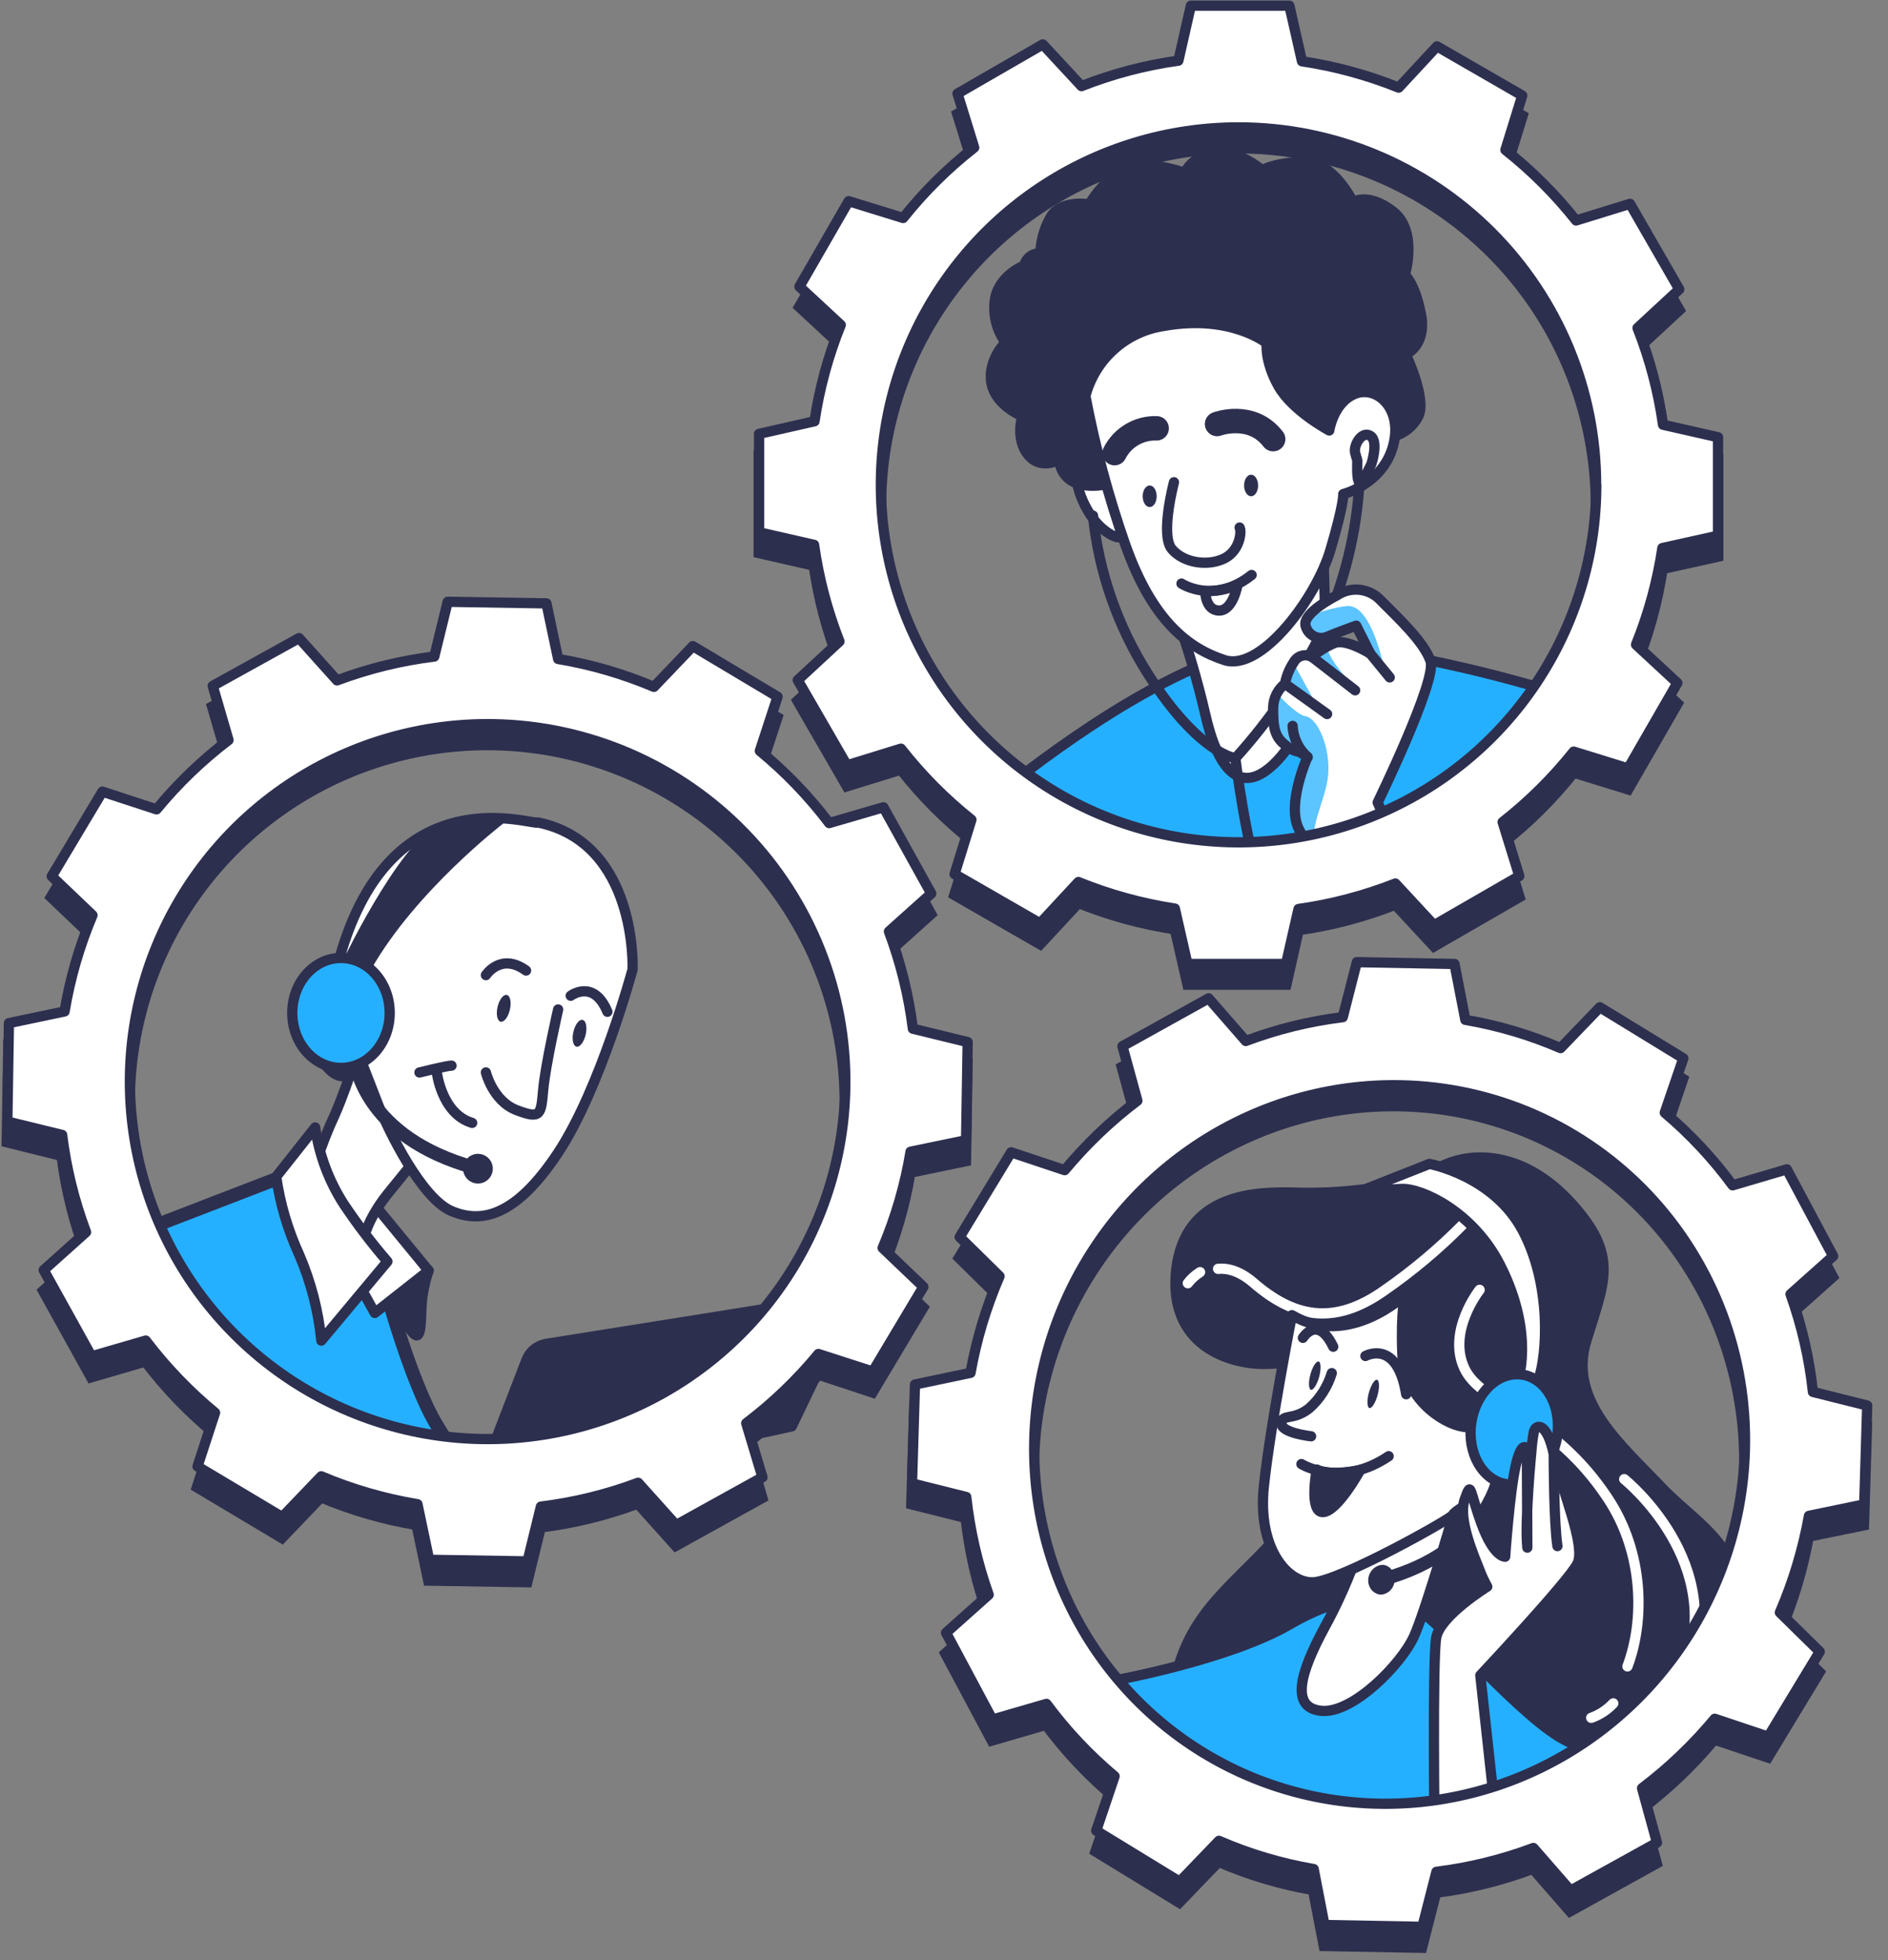 <svg xmlns="http://www.w3.org/2000/svg" width="184" height="191" viewBox="0 0 184 191" fill="none"><rect x="0" y="0" width="184" height="191" fill="#808080" stroke="none"/><path d="M132.735 115.916C130.549 116.186 128.354 116.285 126.168 116.214C122.389 116.109 115.505 116.277 114.639 123.676C113.774 131.076 119.76 132.92 123.202 132.91C126.644 132.9 128.673 131.862 128.673 131.862C128.673 131.862 130.009 142.672 125.733 148.183C121.458 153.694 116.572 156.066 114.757 162.724C112.941 169.383 113.595 171.433 113.595 171.433C113.595 171.433 131.439 179.339 144.338 175.402C157.237 171.465 158.522 172.803 165.988 162.592C173.454 152.382 166.084 149.308 162.008 145.02C157.933 140.731 152.824 136.498 154.592 130.685C156.361 124.871 157.824 122.367 153.098 117.198C148.372 112.029 143.107 112.131 140.128 113.847C137.15 115.563 132.735 115.916 132.735 115.916Z" fill="#2D2F4F" stroke="#2D2F4F" stroke-linecap="round" stroke-linejoin="round"></path><path d="M118.712 123.642C119.669 123.555 120.837 123.86 122.165 125.001C125.97 128.288 129.9 129.312 134.917 125.746C137.65 123.854 140.216 121.7 142.581 119.314" stroke="white" stroke-linecap="round" stroke-linejoin="round"></path><path d="M115.765 125.043C116.097 124.613 116.501 124.248 116.955 123.965" stroke="white" stroke-linecap="round" stroke-linejoin="round"></path><path d="M157.226 165.985C156.623 166.624 155.886 167.108 155.077 167.394" stroke="white" stroke-linecap="round" stroke-linejoin="round"></path><path d="M144.201 125.689C144.201 125.689 141.015 129.701 142.715 133.337C144.414 136.972 151.184 137.673 156.708 146.023C160.217 151.335 160.298 157.896 158.609 162.382" stroke="white" stroke-linecap="round" stroke-linejoin="round"></path><path d="M158.293 144.135C158.293 144.135 168.577 152.354 164.006 163.194" stroke="white" stroke-linecap="round" stroke-linejoin="round"></path><path d="M108.858 163.704C108.858 163.704 119.83 161.689 125.682 158.296C131.535 154.902 135.455 155.386 137.938 156.68C140.421 157.974 148.546 167.766 152.827 169.722L157.128 171.679C157.128 171.679 151.959 177.421 137.994 176.66C124.03 175.899 117.198 173.367 113.539 170.454C111.373 168.748 109.749 166.406 108.858 163.704Z" fill="#25B0FF" stroke="#2D2F4F" stroke-linecap="round" stroke-linejoin="round"></path><path d="M132.437 150.955C131.544 153.603 130.417 156.167 129.072 158.615C126.731 162.961 125.705 166.39 128.759 166.713C131.813 167.036 136.58 162.162 137.804 159.455C139.028 156.749 142.136 145.872 142.136 145.872L132.437 150.955Z" fill="white"></path><path d="M132.437 150.955C131.544 153.603 130.417 156.167 129.072 158.615C126.731 162.961 125.705 166.39 128.759 166.713C131.813 167.036 136.58 162.162 137.804 159.455C139.028 156.749 142.136 145.872 142.136 145.872L132.437 150.955Z" stroke="#2D2F4F" stroke-linecap="round" stroke-linejoin="round"></path><path d="M125.91 128.156C125.91 128.156 123.805 138.869 123.173 144.84C122.541 150.812 125.411 154.241 127.942 154.19C130.473 154.139 141.45 147.985 141.581 147.629C141.711 147.273 143.387 146.362 143.387 146.362C143.387 146.362 143.743 147.927 145.549 146.66C147.355 145.393 148.736 140.284 148.377 138.84C148.017 137.396 147.541 137.616 147.063 137.846C146.586 138.076 144.669 139.334 142.618 139.034C140.568 138.733 136.839 136.227 136.668 131.926C136.497 127.626 136.944 126.188 136.944 126.188C136.944 126.188 131.429 131.421 125.91 128.156Z" fill="white"></path><path d="M145.992 146.708L144.41 147.173C144.756 147.297 145.25 147.242 145.992 146.708Z" fill="#25B0FF"></path><g opacity="0.5"><path opacity="0.5" d="M145.998 146.702L144.415 147.179C144.758 147.302 145.251 147.245 145.998 146.702Z" fill="white"></path></g><path d="M125.91 128.156C125.91 128.156 123.805 138.869 123.173 144.84C122.541 150.812 125.411 154.241 127.942 154.19C130.473 154.139 141.45 147.985 141.581 147.629C141.711 147.273 143.387 146.362 143.387 146.362C143.387 146.362 143.743 147.927 145.549 146.66C147.355 145.393 148.736 140.284 148.377 138.84C148.017 137.396 147.541 137.616 147.063 137.846C146.586 138.076 144.669 139.334 142.618 139.034C140.568 138.733 136.839 136.227 136.668 131.926C136.497 127.626 136.944 126.188 136.944 126.188C136.944 126.188 131.429 131.421 125.91 128.156Z" stroke="#2D2F4F" stroke-linecap="round" stroke-linejoin="round"></path><path d="M129.792 133.805C129.389 135.122 128.633 136.305 127.617 137.211C126.045 138.476 124.953 137.733 124.889 138.686C124.825 139.639 127.775 139.959 127.775 139.959" stroke="#2D2F4F" stroke-linecap="round" stroke-linejoin="round"></path><path d="M126.832 142.665C126.832 142.665 130.672 145.058 135.336 141.9" stroke="#2D2F4F" stroke-linecap="round" stroke-linejoin="round"></path><path d="M128.323 143.195C128.323 143.195 127.528 147.413 128.945 147.346C130.362 147.28 132.568 143.249 132.568 143.249C132.568 143.249 129.556 143.897 128.323 143.195Z" fill="#2D2F4F" stroke="#2D2F4F" stroke-linecap="round" stroke-linejoin="round"></path><path d="M134.258 135.944C134.054 136.703 133.676 137.275 133.459 137.211C133.241 137.147 133.196 136.48 133.404 135.72C133.612 134.96 133.986 134.389 134.204 134.448C134.422 134.507 134.466 135.179 134.258 135.944Z" fill="#2D2F4F"></path><path d="M128.565 134.164C128.356 134.923 127.983 135.494 127.761 135.43C127.538 135.366 127.498 134.699 127.707 133.935C127.915 133.17 128.288 132.609 128.511 132.668C128.734 132.727 128.768 133.399 128.565 134.164Z" fill="#2D2F4F"></path><path d="M126.978 130.366C126.978 130.366 128.391 128.057 129.934 131.232" stroke="#2D2F4F" stroke-linecap="round" stroke-linejoin="round"></path><path d="M133.07 132.134C133.07 132.134 136.167 130.417 137.044 135.863" stroke="#2D2F4F" stroke-linecap="round" stroke-linejoin="round"></path><path d="M147.848 134.828C147.848 134.828 149.684 130.153 146.214 123.3C143.586 118.083 138.582 115.786 136.626 115.853C134.671 115.92 132.244 116.207 132.244 116.207L139.305 113.417C139.305 113.417 145.538 114.548 148.386 119.888C151.233 125.227 150.778 132.04 149.939 134.406L149.09 136.777L147.848 134.828Z" fill="white" stroke="#2D2F4F" stroke-linecap="round" stroke-linejoin="round"></path><path d="M134.72 152.484C134.898 152.49 135.072 152.536 135.229 152.619C135.385 152.702 135.522 152.82 135.628 152.965C144.732 150.041 145.601 143.275 145.632 142.969C145.636 142.884 145.657 142.8 145.693 142.723C145.729 142.645 145.78 142.576 145.842 142.518C145.904 142.46 145.976 142.416 146.053 142.387C146.131 142.358 146.213 142.346 146.294 142.352C146.456 142.372 146.6 142.458 146.697 142.59C146.795 142.722 146.837 142.89 146.816 143.06C146.793 143.398 145.852 151.067 135.888 154.243C135.82 154.564 135.646 154.855 135.398 155.065C135.149 155.274 134.842 155.39 134.528 155.391C134.181 155.351 133.866 155.175 133.647 154.899C133.428 154.623 133.32 154.268 133.345 153.902C133.369 153.537 133.525 153.188 133.78 152.925C134.036 152.663 134.373 152.505 134.725 152.484L134.72 152.484Z" fill="#2D2F4F"></path><path d="M147.214 144.659C149.558 144.725 151.62 142.372 151.82 139.405C152.02 136.438 150.283 133.98 147.939 133.914C145.595 133.849 143.533 136.201 143.333 139.168C143.133 142.135 144.87 144.594 147.214 144.659Z" fill="#25B0FF" stroke="#2D2F4F" stroke-linecap="round" stroke-linejoin="round"></path><path d="M148.804 141.187C148.804 141.187 148.315 140.219 147.719 142.812C147.122 145.406 146.688 151.695 146.688 151.695C146.688 151.695 145.577 151.783 144.36 148.425C143.144 145.066 143.418 144.245 142.741 146.129C142.064 148.013 143.697 151.729 144.171 152.928C144.385 153.513 144.644 154.076 144.945 154.612C144.945 154.612 140.357 157.447 139.972 159.569C139.588 161.692 139.811 178.784 139.811 178.784L145.855 177.773L144.268 163.253C144.268 163.253 152.837 154.126 153.725 152.374C154.613 150.623 152.109 144.988 151.437 141.75C150.765 138.512 149.645 138.731 149.478 139.56C149.371 140.147 149.296 140.738 149.254 141.331C149.254 141.331 148.577 148.195 148.85 150.808L148.804 141.187Z" fill="white" stroke="#2D2F4F" stroke-linecap="round" stroke-linejoin="round"></path><path d="M151.422 141.901C151.422 141.901 151.433 148.402 151.784 150.659" stroke="#2D2F4F" stroke-linecap="round" stroke-linejoin="round"></path><path d="M181.634 148.615L181.923 138.979L176.635 137.656C176.285 134.4 175.552 131.202 174.452 128.131L178.607 124.423L174.092 115.965L168.811 117.532C166.887 114.918 164.666 112.542 162.194 110.453L164.005 105.147L155.871 100.17L152.055 104.136C149.084 102.852 145.97 101.928 142.777 101.383L141.718 95.936L132.187 95.76L130.814 101.126C127.588 101.519 124.416 102.298 121.363 103.448L117.739 99.313L109.341 103.979L110.797 109.287C108.187 111.262 105.81 113.533 103.713 116.055L98.495 114.305L93.478 122.561L97.366 126.386C96.059 129.403 95.109 132.562 94.536 135.797L89.127 136.932L88.838 146.569L94.126 147.891C94.481 151.146 95.214 154.343 96.31 157.416L92.15 161.129L96.669 169.588L101.939 168.052C103.87 170.66 106.098 173.027 108.577 175.105L106.787 180.406L114.922 185.377L118.749 181.397C121.703 182.681 124.802 183.604 127.98 184.148L129.033 189.601L138.57 189.777L139.942 184.416C143.17 184.013 146.344 183.228 149.399 182.079L153.018 186.228L161.442 181.563L159.986 176.255C162.595 174.281 164.972 172.01 167.07 169.487L172.288 171.233L177.305 162.95L173.418 159.131C174.723 156.11 175.675 152.95 176.253 149.714L181.634 148.615ZM170.001 143.417C169.793 150.34 167.559 157.07 163.582 162.756C159.605 168.442 154.063 172.828 147.657 175.361C141.251 177.893 134.269 178.457 127.593 176.982C120.917 175.508 114.848 172.06 110.153 167.075C105.458 162.09 102.347 155.792 101.215 148.977C100.083 142.162 100.98 135.137 103.793 128.789C106.605 122.441 111.207 117.057 117.016 113.316C122.826 109.575 129.581 107.646 136.429 107.772C140.976 107.856 145.451 108.845 149.599 110.682C153.746 112.519 157.486 115.168 160.603 118.478C163.721 121.787 166.155 125.693 167.768 129.972C169.38 134.252 170.139 138.82 170.001 143.417Z" fill="#2D2F4F" stroke="#2D2F4F" stroke-width="1.051" stroke-miterlimit="10"></path><path d="M181.683 146.596L181.972 136.96L176.684 135.637C176.334 132.381 175.601 129.184 174.5 126.112L178.655 122.405L174.141 113.946L168.86 115.503C166.936 112.889 164.716 110.513 162.243 108.424L164.054 103.129L155.919 98.152L152.088 102.133C149.117 100.849 146.003 99.925 142.809 99.38L141.751 93.933L132.235 93.757L130.863 99.118C127.637 99.511 124.464 100.29 121.411 101.439L117.788 97.284L109.39 101.95L110.846 107.258C108.236 109.233 105.859 111.504 103.762 114.026L98.543 112.286L93.527 120.542L97.414 124.367C96.108 127.385 95.158 130.544 94.584 133.779L89.171 134.914L88.882 144.55L94.169 145.873C94.525 149.128 95.258 152.325 96.353 155.398L92.198 159.105L96.718 167.564L101.988 166.034C103.918 168.641 106.146 171.008 108.626 173.087L106.836 178.387L114.971 183.359L118.797 179.378C121.751 180.662 124.85 181.586 128.029 182.129L129.082 187.582L138.619 187.759L139.991 182.398C143.216 181.999 146.388 181.22 149.442 180.076L153.061 184.226L161.485 179.561L160.029 174.252C162.638 172.278 165.016 170.007 167.113 167.484L172.331 169.23L177.348 160.947L173.461 157.128C174.767 154.108 175.718 150.947 176.296 147.711L181.683 146.596ZM170.05 141.398C169.842 148.321 167.608 155.051 163.631 160.737C159.654 166.423 154.112 170.81 147.706 173.342C141.3 175.874 134.317 176.439 127.642 174.964C120.966 173.489 114.897 170.041 110.202 165.056C105.506 160.071 102.396 153.773 101.264 146.958C100.132 140.144 101.029 133.118 103.841 126.771C106.654 120.423 111.256 115.038 117.065 111.297C122.874 107.556 129.63 105.627 136.478 105.754C141.024 105.838 145.499 106.827 149.647 108.663C153.795 110.5 157.535 113.149 160.652 116.459C163.769 119.769 166.204 123.675 167.816 127.954C169.429 132.233 170.188 136.801 170.05 141.398Z" fill="white" stroke="#2D2F4F" stroke-linecap="round" stroke-linejoin="round"></path><path d="M97.061 77.566C97.061 77.566 109.785 66.846 120.403 63.593C131.022 60.339 155.313 68.632 155.313 68.632C155.313 68.632 152.682 78.196 136.702 83.027C120.721 87.858 113.776 87.546 105.158 84.068C96.54 80.59 97.061 77.566 97.061 77.566Z" fill="#25B0FF" stroke="#2D2F4F" stroke-linecap="round" stroke-linejoin="round"></path><path d="M114.512 59.599C115.687 62.866 116.67 66.198 117.456 69.579C118.612 74.728 120.822 77.982 124.5 74.098C128.179 70.215 129.127 62.437 129.127 60.042C129.127 57.647 128.918 52.998 128.918 52.998C128.918 52.998 123.87 60.776 121.134 61.51C118.399 62.244 114.512 59.599 114.512 59.599Z" fill="white"></path><path d="M114.512 59.599C115.687 62.866 116.67 66.198 117.456 69.579C118.612 74.728 120.822 77.982 124.5 74.098C128.179 70.215 129.127 62.437 129.127 60.042C129.127 57.647 128.918 52.998 128.918 52.998C128.918 52.998 123.87 60.776 121.134 61.51C118.399 62.244 114.512 59.599 114.512 59.599Z" stroke="#2D2F4F" stroke-linecap="round" stroke-linejoin="round"></path><path d="M107.678 44.805C107.678 44.805 106.313 42.603 105.26 44.597C104.208 46.591 105.682 49.538 106.735 50.797C107.787 52.057 109.465 52.999 109.679 51.839C109.892 50.678 107.678 44.805 107.678 44.805Z" fill="white" stroke="#2D2F4F" stroke-linecap="round" stroke-linejoin="round"></path><path d="M99.773 25.896C99.773 25.896 97.277 26.854 96.949 29.275C96.762 30.721 97.134 32.185 97.991 33.367C97.991 33.367 96.224 35.105 96.62 37.318C97.016 39.531 99.632 40.556 99.632 40.556C99.632 40.556 98.929 42.753 100.184 44.31C101.44 45.866 103.253 44.794 103.253 44.794C103.263 45.269 103.409 45.73 103.674 46.125C103.94 46.519 104.312 46.828 104.749 47.017C106.312 47.699 108.359 47.069 108.359 47.069C108.962 47.278 109.592 47.397 110.23 47.423C111.621 47.553 113.08 45.918 113.08 45.918L135.558 42.581C136.139 42.468 136.686 42.221 137.154 41.86C137.623 41.498 138 41.032 138.257 40.499C139.023 38.744 137.006 34.528 137.006 34.528C137.006 34.528 139.09 33.674 138.476 30.581C137.861 27.489 136.912 26.812 136.912 26.812C136.912 26.812 138.215 22.527 135.782 20.622C133.349 18.717 131.853 19.685 131.853 19.685C131.853 19.685 129.931 15.583 126.903 15.76C123.876 15.937 123.011 16.593 123.011 16.593C123.011 16.593 120.781 14.609 118.457 14.896C116.133 15.182 115.466 16.843 115.466 16.843C115.466 16.843 111.1 15.239 109.058 16.759C107.882 17.598 106.893 18.673 106.155 19.914C106.155 19.914 103.488 19.44 102.435 21.08C101.778 22.184 101.419 23.44 101.393 24.724C101.393 24.724 100.304 24.469 99.773 25.896Z" fill="#2D2F4F" stroke="#2D2F4F" stroke-linecap="round" stroke-linejoin="round"></path><path d="M105.781 38.587C106.716 43.51 108.017 48.356 109.673 53.086C112.279 60.436 115.77 63.17 119.344 64.325C122.918 65.481 128.285 58.229 129.65 53.611C131.015 48.993 130.911 48.145 130.911 48.145C130.911 48.145 134.699 47.203 135.746 43.522C136.794 39.841 134.183 37.535 132.068 38.373C129.952 39.211 129.546 41.95 129.546 41.95C129.546 41.95 125.972 40.055 124.601 37.639C123.231 35.224 123.445 33.438 123.445 33.438C123.445 33.438 119.974 30.601 113.456 31.756C111.648 32.018 109.956 32.805 108.591 34.019C107.227 35.233 106.25 36.822 105.781 38.587Z" fill="white"></path><path d="M105.781 38.587C106.716 43.51 108.017 48.356 109.673 53.086C112.279 60.436 115.77 63.17 119.344 64.325C122.918 65.481 128.285 58.229 129.65 53.611C131.015 48.993 130.911 48.145 130.911 48.145C130.911 48.145 134.699 47.203 135.746 43.522C136.794 39.841 134.183 37.535 132.068 38.373C129.952 39.211 129.546 41.95 129.546 41.95C129.546 41.95 125.972 40.055 124.601 37.639C123.231 35.224 123.445 33.438 123.445 33.438C123.445 33.438 119.974 30.601 113.456 31.756C111.648 32.018 109.956 32.805 108.591 34.019C107.227 35.233 106.25 36.822 105.781 38.587Z" stroke="#2D2F4F" stroke-linecap="round" stroke-linejoin="round"></path><path d="M114.412 46.991C114.412 46.991 113.047 52.14 114.203 53.504C115.36 54.868 117.668 55.185 119.247 54.452C120.825 53.717 121.034 51.822 120.81 51.406" stroke="#2D2F4F" stroke-linecap="round" stroke-linejoin="round"></path><path d="M115.145 56.867C115.145 56.867 118.302 58.95 121.98 56.029" stroke="#2D2F4F" stroke-linecap="round" stroke-linejoin="round"></path><path d="M117.453 57.601C117.453 57.601 117.453 59.496 118.818 59.496C120.183 59.496 120.61 56.971 120.61 56.971C119.618 57.411 118.539 57.626 117.453 57.601V57.601Z" stroke="#2D2F4F" stroke-linecap="round" stroke-linejoin="round"></path><path d="M121.929 48.36C122.306 48.36 122.611 47.889 122.611 47.309C122.611 46.728 122.306 46.257 121.929 46.257C121.552 46.257 121.246 46.728 121.246 47.309C121.246 47.889 121.552 48.36 121.929 48.36Z" fill="#2D2F4F"></path><path d="M112.046 49.412C112.423 49.412 112.728 48.941 112.728 48.36C112.728 47.779 112.423 47.309 112.046 47.309C111.669 47.309 111.363 47.779 111.363 48.36C111.363 48.941 111.669 49.412 112.046 49.412Z" fill="#2D2F4F"></path><path d="M108.625 44.154C109.008 43.403 109.597 42.777 110.323 42.349C111.05 41.921 111.883 41.709 112.725 41.738" stroke="#2D2F4F" stroke-width="2.382" stroke-linecap="round" stroke-linejoin="round"></path><path d="M118.613 41.317C118.613 41.317 121.979 40.057 124.079 42.791" stroke="#2D2F4F" stroke-width="2.382" stroke-linecap="round" stroke-linejoin="round"></path><path d="M132.493 46.991C132.204 51.969 130.992 56.85 128.919 61.386C126.665 65.92 123.798 70.124 120.4 73.88C120.4 73.88 116.826 73.464 111.886 65.686C108.92 61.026 107.082 55.739 106.52 50.245" stroke="#2D2F4F" stroke-linecap="round" stroke-linejoin="round"></path><path d="M133.654 45.206C133.654 45.206 134.388 42.998 133.549 42.472C132.711 41.947 131.867 43.42 132.075 44.154L132.283 44.893C132.283 44.893 132.179 46.887 132.497 46.976C132.815 47.064 133.654 45.206 133.654 45.206Z" stroke="#2D2F4F" stroke-linecap="round" stroke-linejoin="round"></path><path d="M120.395 73.885C120.395 73.885 121.437 82.605 123.234 87.421" stroke="#2D2F4F" stroke-linecap="round" stroke-linejoin="round"></path><path d="M130.284 58.023C130.284 58.023 126.918 59.705 127.236 60.965C127.29 61.193 127.395 61.406 127.543 61.588C127.69 61.77 127.877 61.916 128.09 62.016C128.302 62.116 128.534 62.167 128.768 62.166C129.003 62.164 129.234 62.109 129.445 62.006C130.18 61.688 132.175 60.965 132.175 60.965L133.545 63.698C133.545 63.698 131.232 62.225 130.075 62.657C129.269 62.988 128.523 63.449 127.866 64.021C127.715 63.934 127.549 63.879 127.376 63.859C127.203 63.838 127.029 63.853 126.862 63.901C126.695 63.95 126.54 64.032 126.405 64.142C126.271 64.252 126.16 64.388 126.079 64.541C125.658 65.171 125.371 65.879 125.235 66.624C124.884 66.901 124.599 67.252 124.399 67.651C124.2 68.05 124.09 68.489 124.078 68.935C124.078 70.403 124.078 71.538 125.026 72.403C125.975 73.267 126.59 73.241 126.59 73.241L127.428 73.761C127.428 73.761 125.344 78.384 126.59 80.8C127.835 83.215 128.481 83.007 128.481 83.007L131.003 87.63L137.735 85.969L134.264 78.197C134.264 78.197 140.048 66.322 139.418 64.432C138.787 62.542 136.171 60.127 134.608 58.549C134.073 57.954 133.34 57.573 132.545 57.476C131.75 57.38 130.946 57.574 130.284 58.023Z" fill="white"></path><path d="M127.22 69.793C126.543 69.684 125.36 68.559 124.443 67.591C124.204 68.008 124.078 68.48 124.078 68.96C124.078 70.428 124.078 71.563 125.026 72.427C125.975 73.291 126.589 73.265 126.589 73.265L127.428 73.786C127.428 73.786 125.344 78.409 126.589 80.825C127.835 83.24 128.481 83.032 128.481 83.032C127.116 81.267 129.236 78.102 129.439 75.468C129.643 72.833 128.439 69.986 127.22 69.793Z" fill="#25B0FF"></path><path d="M128.5 83.027L129.13 84.183C128.975 83.77 128.763 83.382 128.5 83.027Z" fill="#25B0FF"></path><path d="M129.393 62.958C128.851 63.252 128.341 63.6 127.871 63.999C127.56 63.833 127.196 63.791 126.855 63.885L131.081 65.92C131.081 65.92 129.179 63.786 129.393 62.958Z" fill="#25B0FF"></path><path d="M124.891 66.962L128.236 68.57L126.037 64.588C125.638 65.205 125.365 65.895 125.234 66.618C125.111 66.723 124.996 66.838 124.891 66.962Z" fill="#25B0FF"></path><path d="M129.451 62.015C130.186 61.698 132.181 60.974 132.181 60.974L133.552 63.707C133.552 63.707 131.238 62.234 130.082 62.666C132.119 62.828 134.938 65.347 134.938 65.347C134.938 65.347 133.724 58.855 131.291 59.058C129.97 59.211 128.684 59.579 127.482 60.146C127.385 60.261 127.313 60.395 127.273 60.54C127.232 60.685 127.224 60.836 127.247 60.985C127.303 61.211 127.409 61.422 127.557 61.602C127.705 61.783 127.891 61.928 128.103 62.027C128.314 62.125 128.545 62.176 128.778 62.174C129.012 62.172 129.242 62.118 129.451 62.015Z" fill="#25B0FF"></path><g opacity="0.5"><path opacity="0.5" d="M127.22 69.793C126.543 69.684 125.36 68.559 124.443 67.591C124.204 68.008 124.078 68.48 124.078 68.96C124.078 70.428 124.078 71.563 125.026 72.427C125.975 73.291 126.589 73.265 126.589 73.265L127.428 73.786C127.428 73.786 125.344 78.409 126.589 80.825C127.835 83.24 128.481 83.032 128.481 83.032C127.116 81.267 129.236 78.102 129.439 75.468C129.643 72.833 128.439 69.986 127.22 69.793Z" fill="white"></path><path opacity="0.5" d="M128.496 83.027L129.127 84.183C128.971 83.77 128.759 83.382 128.496 83.027Z" fill="white"></path><path opacity="0.5" d="M129.397 62.957C128.855 63.251 128.345 63.599 127.875 63.998C127.564 63.832 127.2 63.791 126.859 63.884L131.085 65.919C131.085 65.919 129.183 63.785 129.397 62.957Z" fill="white"></path><path opacity="0.5" d="M124.887 66.962L128.232 68.57L126.033 64.588C125.634 65.205 125.361 65.895 125.231 66.618C125.107 66.723 124.992 66.838 124.887 66.962Z" fill="white"></path><path opacity="0.5" d="M129.447 62.015C130.182 61.698 132.178 60.974 132.178 60.974L133.548 63.707C133.548 63.707 131.235 62.234 130.078 62.666C132.115 62.828 134.934 65.347 134.934 65.347C134.934 65.347 133.72 58.855 131.287 59.058C129.966 59.211 128.68 59.579 127.478 60.146C127.381 60.261 127.309 60.395 127.269 60.54C127.228 60.685 127.22 60.836 127.244 60.985C127.299 61.211 127.405 61.422 127.553 61.602C127.701 61.783 127.887 61.928 128.099 62.027C128.31 62.125 128.541 62.176 128.774 62.174C129.008 62.172 129.238 62.118 129.447 62.015Z" fill="white"></path></g><path d="M130.284 58.023C130.284 58.023 126.918 59.705 127.236 60.965C127.29 61.193 127.395 61.406 127.543 61.588C127.69 61.77 127.877 61.916 128.09 62.016C128.302 62.116 128.534 62.167 128.768 62.166C129.003 62.164 129.234 62.109 129.445 62.006C130.18 61.688 132.175 60.965 132.175 60.965L133.545 63.698C133.545 63.698 131.232 62.225 130.075 62.657C129.269 62.988 128.523 63.449 127.866 64.021C127.715 63.934 127.549 63.879 127.376 63.859C127.203 63.838 127.029 63.853 126.862 63.901C126.695 63.95 126.54 64.032 126.405 64.142C126.271 64.252 126.16 64.388 126.079 64.541C125.658 65.171 125.371 65.879 125.235 66.624C124.884 66.901 124.599 67.252 124.399 67.651C124.2 68.05 124.09 68.489 124.078 68.935C124.078 70.403 124.078 71.538 125.026 72.403C125.975 73.267 126.59 73.241 126.59 73.241L127.428 73.761C127.428 73.761 125.344 78.384 126.59 80.8C127.835 83.215 128.481 83.007 128.481 83.007L131.003 87.63L137.735 85.969L134.264 78.197C134.264 78.197 140.048 66.322 139.418 64.432C138.787 62.542 136.171 60.127 134.608 58.549C134.073 57.954 133.34 57.573 132.545 57.476C131.75 57.38 130.946 57.574 130.284 58.023Z" stroke="#2D2F4F" stroke-linecap="round" stroke-linejoin="round"></path><path d="M133.547 63.697L135.438 66.009" stroke="#2D2F4F" stroke-linecap="round" stroke-linejoin="round"></path><path d="M127.863 64.01L132.068 67.269" stroke="#2D2F4F" stroke-linecap="round" stroke-linejoin="round"></path><path d="M125.234 66.639L129.335 69.58" stroke="#2D2F4F" stroke-linecap="round" stroke-linejoin="round"></path><path d="M127.446 73.781C127.008 73.398 126.652 72.931 126.4 72.408C126.147 71.885 126.003 71.316 125.977 70.735" stroke="#2D2F4F" stroke-linecap="round" stroke-linejoin="round"></path><path d="M167.434 54.221V44.626L162.073 43.408C161.619 40.177 160.785 37.011 159.588 33.975L163.657 30.211L158.858 21.881L153.601 23.506C151.586 20.94 149.279 18.616 146.728 16.581L148.369 11.282L140.059 6.487L136.323 10.511C133.295 9.289 130.133 8.428 126.903 7.945L125.673 2.546H116.06L114.841 7.903C111.606 8.355 108.437 9.189 105.399 10.386L101.627 6.32L93.316 11.115L94.942 16.368C92.374 18.38 90.05 20.684 88.017 23.235L82.708 21.595L77.909 29.898L81.937 33.631C80.715 36.666 79.856 39.834 79.379 43.07L73.965 44.283V53.872L79.326 55.096C79.782 58.325 80.616 61.489 81.812 64.524L77.742 68.293L82.541 76.597L87.804 74.972C89.814 77.539 92.119 79.861 94.671 81.891L93.03 87.196L101.366 91.991L105.097 87.967C108.126 89.188 111.288 90.05 114.517 90.533L115.747 95.932H125.35L126.548 90.617C129.782 90.161 132.95 89.327 135.99 88.133L139.757 92.199L148.067 87.405L146.442 82.147C149.011 80.128 151.334 77.816 153.366 75.259L158.67 76.899L163.469 68.569L159.442 64.836C160.665 61.81 161.527 58.651 162.01 55.424L167.434 54.221ZM155.57 49.26C155.571 56.15 153.528 62.885 149.697 68.614C145.867 74.343 140.423 78.808 134.052 81.446C127.682 84.083 120.672 84.773 113.909 83.43C107.146 82.087 100.934 78.769 96.058 73.898C91.181 69.027 87.861 62.82 86.515 56.063C85.169 49.305 85.859 42.301 88.498 35.936C91.136 29.571 95.605 24.13 101.338 20.302C107.071 16.474 113.812 14.431 120.707 14.431C129.95 14.435 138.813 18.107 145.347 24.638C151.882 31.169 155.553 40.025 155.555 49.26H155.57Z" fill="#2D2F4F" stroke="#2D2F4F" stroke-width="1.051" stroke-miterlimit="10"></path><path d="M167.436 52.202V42.607L162.074 41.389C161.621 38.159 160.786 34.995 159.589 31.961L163.658 28.192L158.859 19.862L153.602 21.486C151.579 18.936 149.268 16.628 146.714 14.609L148.355 9.309L140.045 4.515L136.309 8.539C133.28 7.317 130.118 6.455 126.888 5.972L125.659 0.553H116.061L114.842 5.91C111.608 6.362 108.438 7.196 105.401 8.393L101.628 4.327L93.318 9.122L94.943 14.38C92.374 16.389 90.05 18.692 88.019 21.242L82.709 19.602L77.91 27.931L81.938 31.664C80.72 34.682 79.862 37.833 79.38 41.051L73.977 42.279V51.869L79.338 53.092C79.792 56.316 80.623 59.475 81.813 62.505L77.744 66.274L82.543 74.578L87.805 72.953C89.817 75.52 92.121 77.844 94.672 79.877L93.031 85.177L101.368 89.972L105.098 85.948C108.119 87.174 111.274 88.043 114.498 88.535L115.728 93.934H125.33L126.55 88.577C129.783 88.121 132.952 87.287 135.991 86.093L139.758 90.159L148.069 85.365L146.443 80.106C149.011 78.094 151.335 75.79 153.368 73.24L158.672 74.88L163.471 66.55L159.443 62.817C160.666 59.791 161.528 56.632 162.012 53.405L167.436 52.202ZM155.572 47.241C155.573 54.13 153.529 60.866 149.699 66.595C145.868 72.324 140.424 76.789 134.054 79.427C127.684 82.064 120.674 82.754 113.911 81.411C107.147 80.067 100.935 76.75 96.059 71.879C91.183 67.007 87.862 60.801 86.516 54.044C85.171 47.286 85.861 40.282 88.499 33.917C91.138 27.551 95.606 22.111 101.339 18.283C107.073 14.455 113.813 12.412 120.709 12.412C129.951 12.416 138.814 16.087 145.349 22.618C151.883 29.149 155.555 38.006 155.556 47.241H155.572Z" fill="white" stroke="#2D2F4F" stroke-linecap="round" stroke-linejoin="round"></path><path d="M37.306 124.611C37.306 124.611 39.912 134.477 42.543 138.834C45.174 143.192 46.711 144.795 46.711 144.795C40.069 143.994 33.71 141.638 28.152 137.918C19.33 131.837 13.516 120.051 13.516 120.051L28.98 114.09L37.306 124.611Z" fill="#25B0FF" stroke="#2D2F4F" stroke-width="1.324" stroke-linecap="round" stroke-linejoin="round"></path><path d="M41.775 123.815C41.427 124.826 41.201 125.875 41.103 126.939C40.988 128.501 41.103 130.51 40.431 130.063C39.758 129.615 37.977 125.82 37.977 125.82L41.775 123.815Z" fill="#2D2F4F" stroke="#2D2F4F" stroke-linecap="round" stroke-linejoin="round"></path><path d="M35.63 116.34L41.773 123.816L36.526 127.944L32.504 120.692L35.63 116.34Z" fill="white" stroke="#2D2F4F" stroke-linecap="round" stroke-linejoin="round"></path><path d="M35.635 100.044C35.635 100.044 33.962 105.625 32.623 108.639C31.931 110.123 31.334 111.65 30.836 113.21C31.145 114.923 31.708 116.579 32.508 118.125C33.962 121.139 35.192 123.143 35.301 122.81C35.411 122.477 34.634 120.243 37.87 116.224C41.106 112.205 42.674 110.425 42.674 110.425L35.635 100.044Z" fill="white"></path><path d="M35.635 100.044C35.635 100.044 33.962 105.625 32.623 108.639C31.931 110.123 31.334 111.65 30.836 113.21C31.145 114.923 31.708 116.579 32.508 118.125C33.962 121.139 35.192 123.143 35.301 122.81C35.411 122.477 34.634 120.243 37.87 116.224C41.106 112.205 42.674 110.425 42.674 110.425L35.635 100.044Z" stroke="#2D2F4F" stroke-linecap="round" stroke-linejoin="round"></path><path d="M30.716 109.863C31.097 112.529 32.049 115.081 33.509 117.344C34.81 119.289 36.228 121.152 37.756 122.925L31.316 130.635C31.033 127.747 30.303 124.919 29.153 122.254C28.048 119.844 27.295 117.287 26.918 114.663L30.716 109.863Z" fill="white" stroke="#2D2F4F" stroke-linecap="round" stroke-linejoin="round"></path><path d="M61.651 94.464C61.651 94.464 58.525 106.069 54.393 112.321C50.262 118.574 46.911 119.24 44.004 118.011C41.096 116.783 37.861 110.202 36.855 107.636C35.85 105.069 35.292 103.617 35.292 103.617C35.292 103.617 33.395 106.855 31.16 102.945C28.925 99.035 31.903 94.55 33.357 92.988C33.357 92.988 35.292 77.263 53.084 80.585C62.578 82.594 61.651 94.464 61.651 94.464Z" fill="white"></path><path d="M61.65 94.465C61.65 94.465 58.524 106.069 54.392 112.322C50.261 118.574 46.91 119.241 44.003 118.012C41.095 116.783 37.86 110.203 36.854 107.636C35.849 105.07 35.291 103.617 35.291 103.617C35.291 103.617 33.394 106.855 31.159 102.946C28.924 99.036 31.68 94.772 33.134 93.21C38.232 75.27 52.103 80.535 52.418 80.143C62.171 82.136 61.65 94.465 61.65 94.465Z" stroke="#2D2F4F" stroke-linecap="round" stroke-linejoin="round"></path><path d="M54.394 98.368C54.394 98.368 53.165 103.725 52.941 106.177C52.717 108.629 52.717 109.077 50.372 108.187C48.028 107.297 47.355 104.501 47.355 104.501" stroke="#2D2F4F" stroke-linecap="round" stroke-linejoin="round"></path><path d="M44.005 103.841C43.562 103.841 40.879 104.507 40.879 104.507" stroke="#2D2F4F" stroke-linecap="round" stroke-linejoin="round"></path><path d="M42.555 104.396C42.555 104.396 42.998 108.525 46.014 109.42" stroke="#2D2F4F" stroke-linecap="round" stroke-linejoin="round"></path><path d="M49.692 98.394C49.525 99.118 49.119 99.638 48.79 99.56C48.462 99.482 48.327 98.842 48.493 98.118C48.66 97.395 49.061 96.879 49.395 96.952C49.728 97.025 49.858 97.665 49.692 98.394Z" fill="#2D2F4F"></path><path d="M57.078 100.826C56.912 101.544 56.505 102.07 56.177 101.992C55.849 101.914 55.713 101.268 55.88 100.55C56.047 99.831 56.448 99.306 56.781 99.384C57.115 99.462 57.245 100.102 57.078 100.826Z" fill="#2D2F4F"></path><path d="M47.355 95.021C47.355 95.021 48.809 92.787 51.268 94.573" stroke="#2D2F4F" stroke-linecap="round" stroke-linejoin="round"></path><path d="M55.621 97.031C55.621 97.031 57.856 95.354 59.195 98.592" stroke="#2D2F4F" stroke-linecap="round" stroke-linejoin="round"></path><path d="M34.026 93.514C34.026 93.514 40.157 80.737 43.997 80.368C47.837 79.999 48.651 79.922 48.651 79.922C48.651 79.922 40.185 86.436 35.799 94.097L34.026 93.514Z" fill="#2D2F4F" stroke="#2D2F4F" stroke-linecap="round" stroke-linejoin="round"></path><path d="M46.575 112.435C46.379 112.436 46.186 112.476 46.007 112.554C45.828 112.632 45.666 112.746 45.533 112.888C35.633 109.765 35.185 102.997 35.169 102.695C35.168 102.608 35.149 102.522 35.114 102.443C35.078 102.364 35.027 102.292 34.963 102.233C34.899 102.174 34.824 102.129 34.742 102.1C34.66 102.071 34.573 102.059 34.487 102.065C34.4 102.068 34.315 102.089 34.236 102.125C34.157 102.161 34.087 102.213 34.028 102.277C33.969 102.341 33.924 102.416 33.895 102.497C33.865 102.579 33.852 102.665 33.856 102.752C33.856 103.085 34.32 110.728 45.158 114.153C45.209 114.423 45.337 114.673 45.525 114.874C45.713 115.074 45.955 115.216 46.221 115.285C46.488 115.353 46.768 115.344 47.03 115.258C47.291 115.173 47.523 115.015 47.698 114.803C47.873 114.591 47.984 114.333 48.018 114.061C48.052 113.788 48.007 113.511 47.889 113.263C47.772 113.014 47.585 112.804 47.352 112.658C47.12 112.511 46.85 112.434 46.575 112.435Z" fill="#2D2F4F"></path><path d="M33.231 104.063C35.853 104.063 37.978 101.664 37.978 98.706C37.978 95.747 35.853 93.349 33.231 93.349C30.61 93.349 28.484 95.747 28.484 98.706C28.484 101.664 30.61 104.063 33.231 104.063Z" fill="#25B0FF" stroke="#2D2F4F" stroke-linecap="round" stroke-linejoin="round"></path><path d="M46.238 145.69L51.298 132.545C51.457 132.128 51.723 131.761 52.07 131.481C52.417 131.2 52.831 131.016 53.272 130.947L81.518 126.444C81.691 126.416 81.867 126.436 82.029 126.502C82.191 126.568 82.332 126.676 82.437 126.816C82.541 126.956 82.606 127.122 82.623 127.296C82.64 127.47 82.609 127.645 82.534 127.802L77.162 138.995L46.238 145.69Z" fill="#2D2F4F" stroke="#2D2F4F" stroke-linecap="round" stroke-linejoin="round"></path><path d="M94.117 113.13L94.272 103.542L88.931 102.237C88.528 98.999 87.745 95.82 86.599 92.764L90.723 89.067L86.06 80.66L80.777 82.199C78.805 79.607 76.536 77.253 74.017 75.186L75.744 69.908L67.487 64.979L63.696 68.953C60.703 67.681 57.569 66.769 54.36 66.234L53.218 60.816L43.596 60.66L42.29 65.992C39.05 66.395 35.868 67.177 32.81 68.322L29.109 64.201L20.696 68.86L22.236 74.138C19.637 76.108 17.277 78.373 15.201 80.887L9.924 79.161L4.986 87.412L8.958 91.204C7.686 94.212 6.773 97.358 6.237 100.579L0.836 101.7L0.68 111.288L6.021 112.614C6.42 115.852 7.202 119.032 8.353 122.086L4.223 125.784L8.887 134.19L14.169 132.651C16.142 135.246 18.409 137.605 20.924 139.68L19.213 144.917L27.471 149.846L31.272 145.877C34.268 147.142 37.404 148.05 40.613 148.58L41.755 153.998L51.372 154.154L52.678 148.817C55.919 148.418 59.101 147.638 62.158 146.492L65.859 150.614L74.272 145.955L72.732 140.676C75.332 138.708 77.693 136.443 79.767 133.928L85.023 135.668L89.956 127.418L85.984 123.62C87.261 120.616 88.174 117.471 88.705 114.25L94.117 113.13ZM82.345 107.977C82.234 114.866 80.081 121.568 76.159 127.234C72.236 132.9 66.72 137.277 60.307 139.811C53.895 142.344 46.874 142.921 40.134 141.468C33.393 140.014 27.235 136.596 22.439 131.646C17.642 126.696 14.423 120.436 13.188 113.657C11.952 106.879 12.757 99.886 15.499 93.565C18.241 87.243 22.798 81.876 28.593 78.142C34.388 74.409 41.161 72.476 48.056 72.588C57.299 72.74 66.104 76.553 72.534 83.189C78.964 89.825 82.493 98.742 82.345 107.977Z" fill="#2D2F4F" stroke="#2D2F4F" stroke-width="1.051" stroke-miterlimit="10"></path><path d="M94.152 111.109L94.307 101.547L88.966 100.242C88.562 97.004 87.779 93.825 86.633 90.77L90.758 87.072L86.095 78.666L80.812 80.205C78.841 77.605 76.572 75.244 74.052 73.17L75.779 67.893L67.522 62.963L63.731 66.932C60.737 65.663 57.603 64.751 54.395 64.214L53.253 58.796L43.631 58.64L42.325 63.977C39.084 64.375 35.902 65.156 32.845 66.301L29.144 62.18L20.731 66.839L22.271 72.118C19.68 74.089 17.326 76.353 15.257 78.867L9.98 77.141L5.042 85.392L9.014 89.184C7.742 92.192 6.829 95.338 6.293 98.559L0.87 99.7L0.715 109.288L6.056 110.593C6.455 113.832 7.238 117.012 8.388 120.065L4.259 123.763L8.922 132.169L14.205 130.631C16.177 133.226 18.444 135.585 20.959 137.66L19.248 142.896L27.506 147.825L31.307 143.857C34.314 145.13 37.462 146.043 40.684 146.576L41.826 151.994L51.407 152.149L52.713 146.812C55.954 146.413 59.136 145.633 62.193 144.487L65.894 148.609L74.307 143.95L72.725 138.686C75.325 136.718 77.686 134.453 79.76 131.938L85.058 133.648L89.991 125.397L86.019 121.605C87.295 118.599 88.209 115.452 88.74 112.23L94.152 111.109ZM82.38 105.957C82.269 112.846 80.117 119.547 76.194 125.214C72.271 130.88 66.755 135.257 60.342 137.79C53.93 140.324 46.909 140.9 40.169 139.447C33.428 137.994 27.27 134.576 22.474 129.626C17.678 124.675 14.458 118.415 13.223 111.637C11.988 104.858 12.792 97.866 15.534 91.544C18.276 85.223 22.833 79.856 28.628 76.122C34.423 72.388 41.197 70.455 48.091 70.568C57.334 70.719 66.139 74.532 72.569 81.169C78.999 87.805 82.528 96.721 82.38 105.957Z" fill="white" stroke="#2D2F4F" stroke-linecap="round" stroke-linejoin="round"></path></svg>